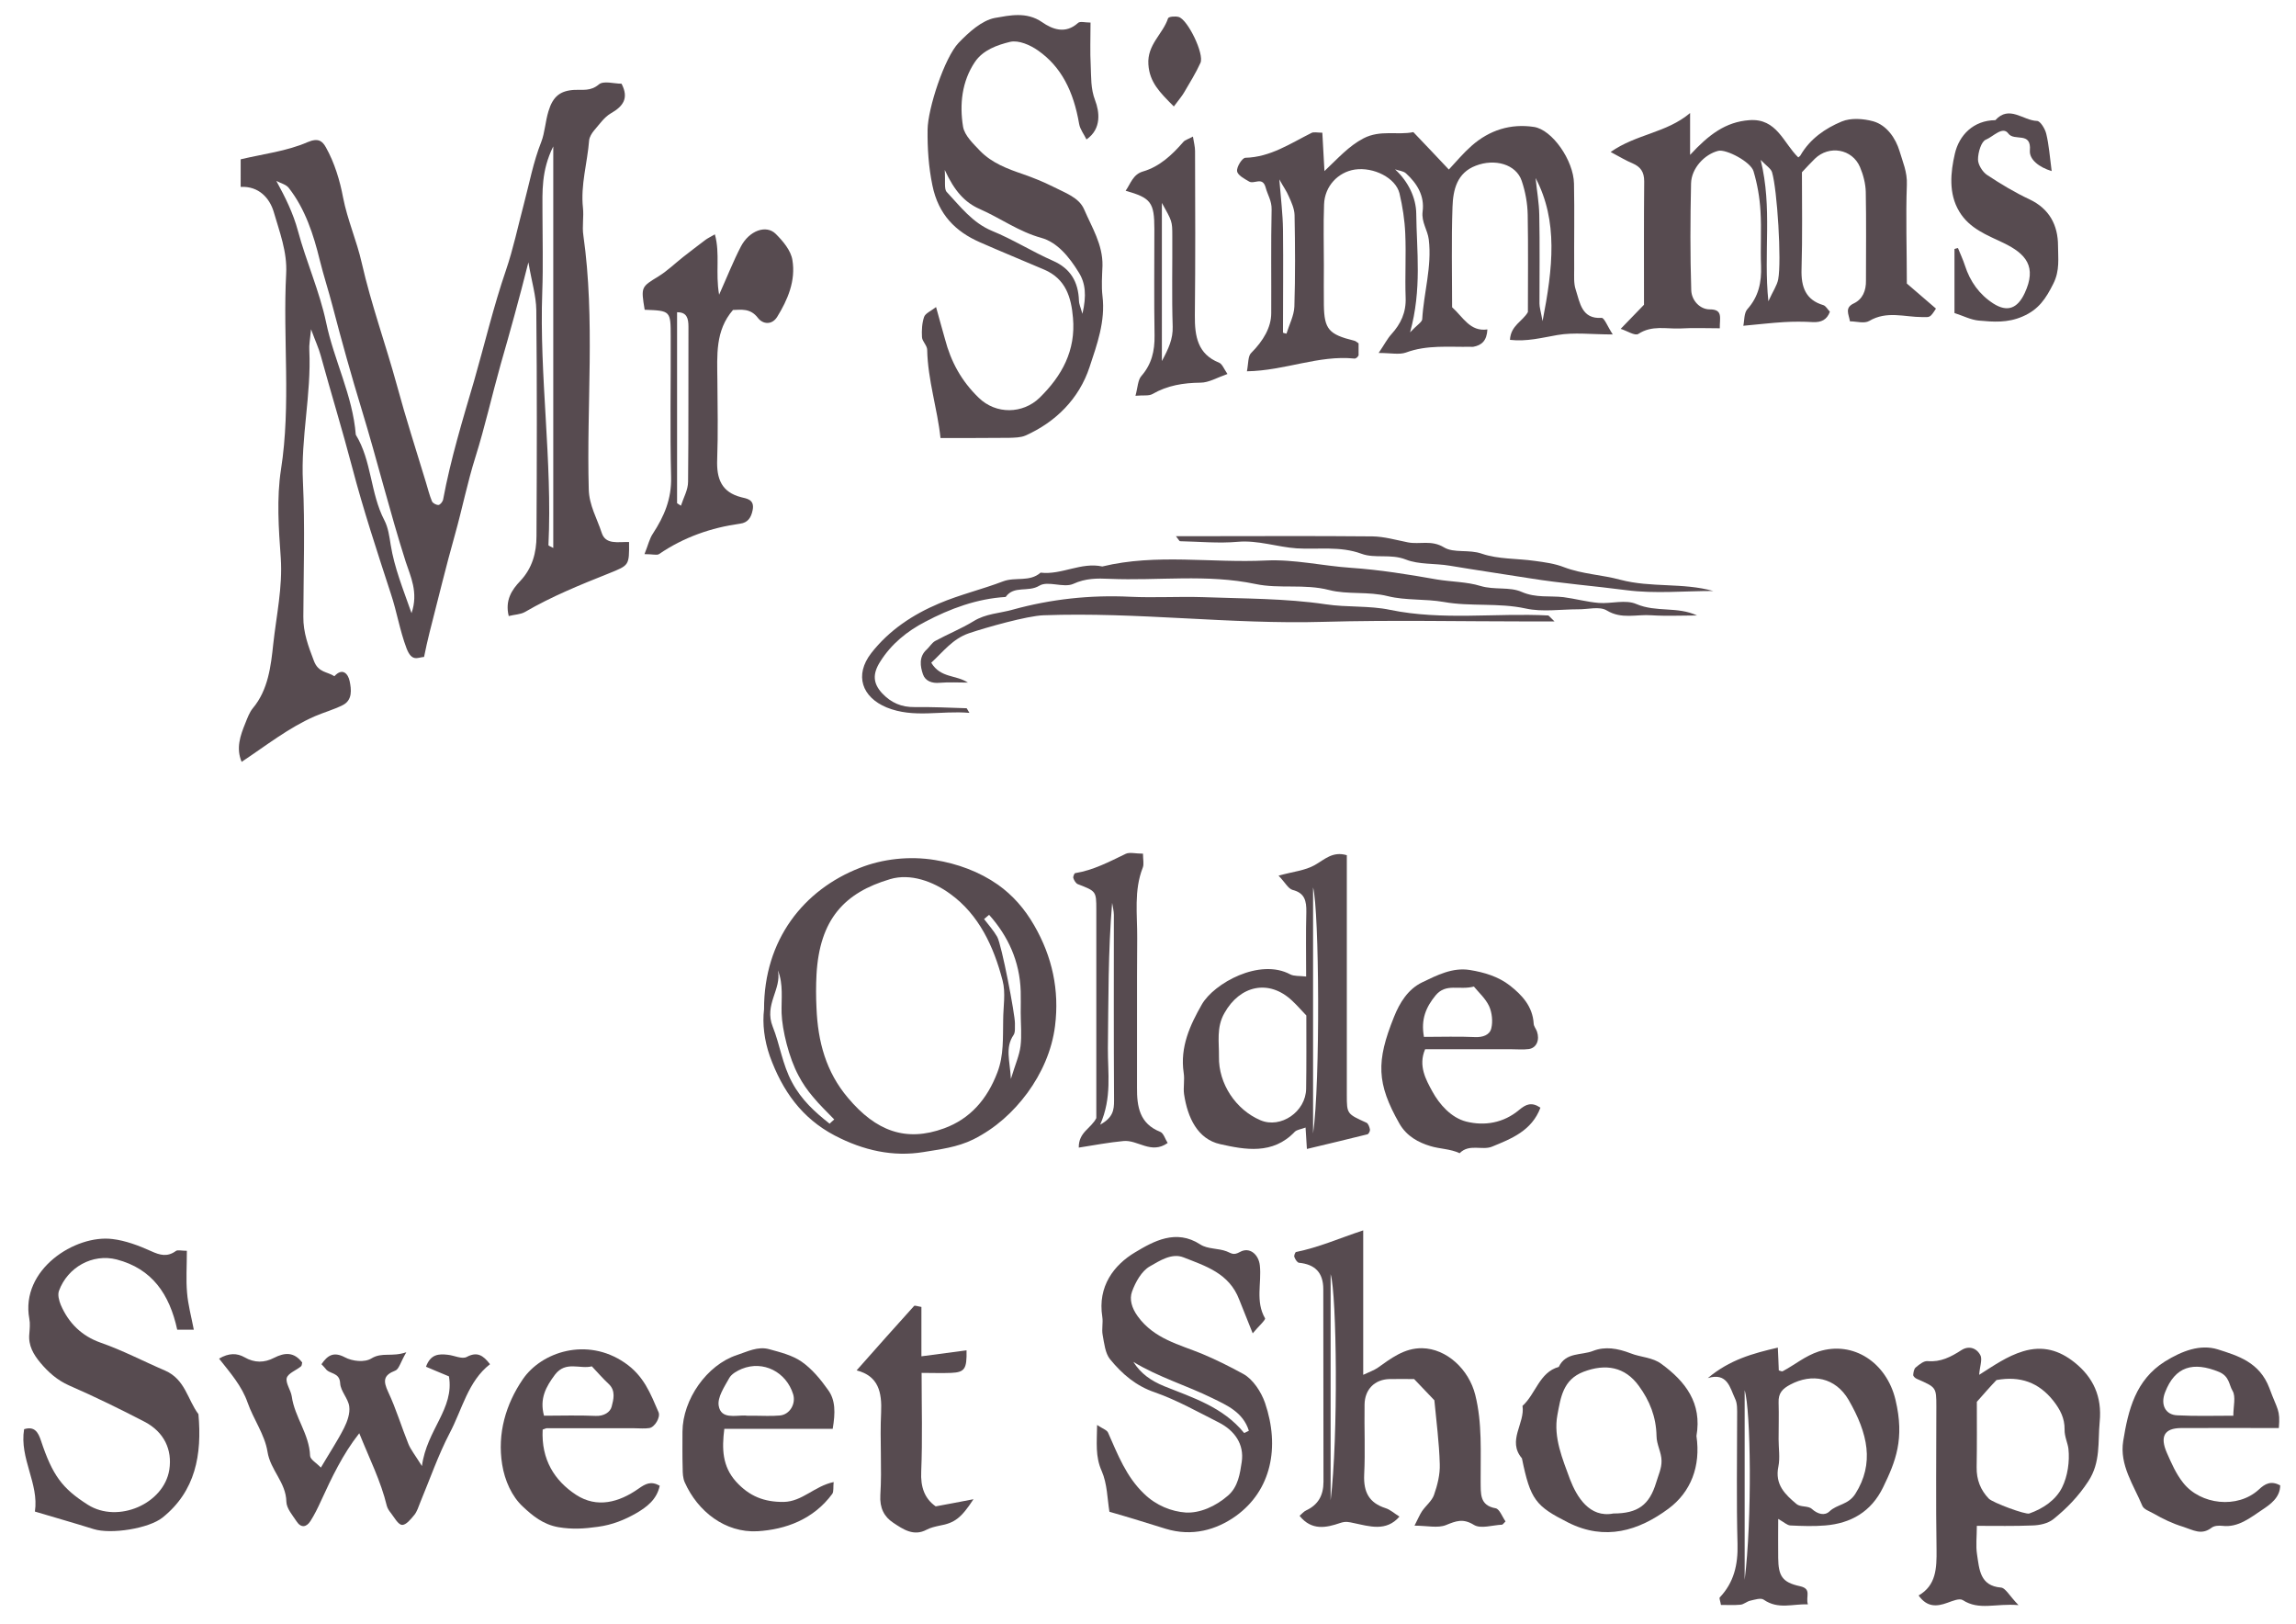 <?xml version="1.0" encoding="utf-8"?>
<!-- Generator: Adobe Illustrator 21.1.0, SVG Export Plug-In . SVG Version: 6.00 Build 0)  -->
<svg version="1.1" id="Layer_1" xmlns="http://www.w3.org/2000/svg" xmlns:xlink="http://www.w3.org/1999/xlink" x="0px" y="0px"
	  viewBox="0 0 1190.6 841.9" style="enable-background:new 0 0 1190.6 841.9;"
	 xml:space="preserve">
<style type="text/css">
	.st0{fill:#574B50;}
</style>
<g>
	<path class="st0" d="M326.2,281c0.1,12.3,0.1,12-10.5,16.3c-14.8,5.9-29.6,11.9-43.5,20c-2.3,1.3-5.3,1.3-8.4,2.1
		c-2-8.2,1.6-13.6,6-18.2c6.2-6.6,8.4-14.6,8.4-23.3c0.2-39.1,0.3-78.1-0.1-117.2c-0.1-7.3-2.4-14.7-4.1-24.7
		c-4.9,19.5-9.6,36.3-14.4,53c-4.5,16-8.1,32.2-13.1,48.1c-4.1,13-6.8,26.6-10.5,39.8c-4.8,17-8.9,34.1-13.3,51.2
		c-1,3.9-1.8,7.7-2.8,12.5c-3.3,0.2-6.3,2.8-9.1-4.5c-3.5-9.3-5-18.9-8.1-28.2c-7.1-21.8-14.3-43.6-20.1-65.7
		c-5.1-19.4-11-38.6-16.3-57.9c-1-3.7-2.7-7.3-5-13.6c-0.5,5.4-1.1,8.2-0.9,10.9c1.1,22.9-4.5,45.4-3.3,68.4
		c1.1,23.2,0.3,46.4,0.2,69.7c-0.1,8.3,2.6,15.4,5.5,23c2.3,6.1,7,5.5,10.6,7.9c4.2-4.6,7.1-1.3,7.9,2.5c0.9,4.3,1.6,9.9-3.6,12.5
		c-4.6,2.3-9.6,3.7-14.3,5.7c-13.6,5.9-25.3,15.2-38.1,23.7c-3-7.1-0.7-13.6,1.9-20c1.1-2.7,2.1-5.6,3.9-7.8c8-9.5,9.4-22,10.6-33.3
		c1.6-14.7,4.9-29.4,3.9-44.6c-1.1-15.2-2.2-30.9,0.1-45.8c5.3-33.9,0.9-67.9,2.7-101.7c0.6-11.3-3.5-21.7-6.5-32.1
		c-2.1-6.9-7.6-13.3-17.1-12.8V82.6c11.8-2.8,23.9-4.2,34.7-8.9c5.6-2.4,7.7-0.5,9.5,2.7c4.5,8,7.3,17.4,8.9,26
		c2.3,11.8,7.1,22.4,9.7,34c4.9,21.5,12.4,42.1,18.2,63.3c4.6,17,10,33.7,15.1,50.5c1,3.3,1.8,6.6,3.1,9.7c0.4,1,2.3,2,3.4,1.9
		c0.9-0.1,2.2-1.7,2.4-2.9c3.9-20.9,10.1-41.2,16-61.3c5.5-19.1,10.1-38.7,16.6-57.6c3.7-10.8,6.2-22.7,9.2-34
		c2.9-10.9,4.9-21.9,9.1-32.5c1.8-4.6,2.1-10.6,3.7-15.8c2.3-7.7,6.1-10.7,13.5-11.1c4.2-0.2,8.4,0.8,12.6-2.8
		c2.5-2.1,7.8-0.4,11.8-0.4c3.9,7.5,0.9,11.7-5.6,15.4c-3.4,2-5.9,5.7-8.6,8.8c-1.2,1.4-2.4,3.4-2.6,5.1
		c-0.9,11.7-4.5,23.2-3.2,35.1c0.5,4.7-0.5,9.6,0.2,14.2c6.2,43.8,1.6,87.8,2.8,131.7c0.2,8.3,4.3,15.1,6.7,22.5
		C314,282.5,320.3,280.9,326.2,281 M213.4,317.9c3.7-10.8-0.6-19.2-3-26.6c-8.3-26-14.8-52.6-22.8-78.8
		c-5.4-17.7-10.4-35.6-15.1-53.6c-2.1-8.1-4.7-16-6.7-24.1c-3.2-13.1-7.5-26.4-16-37.3c-1.4-1.9-4.3-2.5-6.5-3.7
		c4.8,8.8,8.7,16.7,11.2,25.9c4.3,16,11.2,31.3,14.6,47.4c4.1,19.8,13.8,37.9,15.4,58.3c8.3,13.5,7.5,30.3,14.8,44.3
		c2,3.8,2.6,8.4,3.3,12.8C204.5,294.3,208.9,305.1,213.4,317.9 M286.9,75.9c-6.3,12.7-5.6,23.5-5.6,34.2c0,13.7,0.4,27.4-0.1,41.1
		c-1.6,43.9,5.3,87.5,3.2,131.4c0,0.4,1.3,0.8,2.5,1.5V75.9z"/>
	<path class="st0" d="M704.5,178v6.3c-0.3,0.3-0.5,0.8-0.9,1.1c-0.4,0.3-0.9,0.6-1.3,0.5c-18.5-1.9-36.1,6.3-55.7,6.6
		c0.8-4.1,0.5-7.9,2.2-9.5c6.3-6.3,10.4-13.3,10.4-20.6c0.1-17.9-0.2-35.9,0.2-53.8c0.1-4.5-2.1-7.6-3.1-11.4
		c-1.6-5.9-6-1.5-8.6-3.1c-2.4-1.4-6-3.3-6.2-5.4c-0.3-2.2,2.7-6.9,4.3-6.9c12.9-0.3,23.3-7.4,34.3-12.9c1.2-0.6,3-0.1,5.6-0.1
		c0.3,5.9,0.7,11.9,1.1,19.9c7-6.6,12.6-13,20.3-17c8.7-4.5,17.5-1.5,25.8-3.2c6.3,6.6,12.4,13,18.4,19.4c3.9-4.2,7.6-8.6,11.8-12.3
		c9.3-8.2,20.3-11.6,32.3-9.8c9.5,1.4,20.6,17.4,20.8,29.4c0.3,14.8,0,29.6,0.1,44.3c0,3.6-0.3,7.5,0.8,10.7
		c2.2,6.8,3.1,15.3,13.4,14.6c1.4-0.1,3,4.3,5.8,8.6c-11,0-20.1-1.2-28.7,0.3c-8.1,1.4-15.9,3.5-24.6,2.5c0.4-7.5,6.6-9.6,9.3-14.4
		c0-16.6,0.2-33.5-0.1-50.4c-0.1-5.9-1.2-12-3.1-17.6c-2.9-8.7-14-11.7-23.8-7.9c-9.8,3.7-11.8,12.5-12.1,21.4
		c-0.6,17.3-0.2,34.8-0.2,52c5.7,5.1,9.3,12.8,18.3,11.5c-0.3,5.9-3,8.2-7.3,9c-0.5,0.1-1,0-1.5,0c-11.2,0.2-22.5-1.1-33.5,3
		c-3.5,1.2-7.8,0.2-14.1,0.2c3-4.4,4.5-7.4,6.6-9.7c4.9-5.4,7.7-11.3,7.4-19c-0.4-11.1,0.3-22.2-0.2-33.3c-0.3-7-1.4-14-3-20.8
		c-2-8-13.4-13.7-23.1-12.3c-8.7,1.3-15.7,8.6-16,18.1c-0.4,10.5-0.1,21.1-0.1,31.6c0,6.9-0.1,13.7,0,20.6
		c0.2,12.5,2.6,15.2,15.6,18.4C702.9,176.7,703.7,177.5,704.5,178 M665.3,172.5c0.6,0.2,1.2,0.4,1.8,0.5c1.4-4.6,3.9-9.3,4.1-14
		c0.5-15.8,0.4-31.7,0.1-47.5c-0.1-3.3-1.6-6.6-3-9.7c-1.1-2.7-2.9-5.1-4.9-8.8c0.8,10.1,1.8,18,1.9,25.9
		C665.5,136.8,665.3,154.6,665.3,172.5 M731.2,172.3c3.6-3.8,6.2-5.3,6.3-6.8c0.8-13.8,5.1-27.3,3.4-41.3c-0.6-5-3.9-9-3.2-14.5
		c1.1-8.2-2.9-14.6-8.6-19.8c-1.4-1.3-3.8-1.4-5.7-2.1c7,6.4,10.9,14.9,11,22.9C734.6,130.1,737.4,149.9,731.2,172.3 M796.3,92.3
		c0.6,6.4,1.8,12.8,1.9,19.2c0.3,15.3,0.1,30.6,0.1,45.9c0,2,0.7,4,1.6,9.1C805.3,138.8,808,114.6,796.3,92.3"/>
	<path class="st0" d="M988.8,147c4.8,4.1,10,8.6,15.1,13c-3.2,5-3.2,4.4-7.1,4.4c-9.2,0-18.4-3.4-27.5,2c-2.6,1.5-6.6,0.2-10,0.2
		c-0.6-3.7-2.9-7,2-9.3c4.6-2.2,6.4-6.6,6.3-11.9c0-15.3,0.2-30.6-0.1-45.9c-0.1-4.3-1.3-8.9-3-12.9c-4-9.4-16-11.5-23.4-4.3
		c-2.2,2.2-4.3,4.4-6.7,7c0,16.5,0.3,33.4-0.2,50.2c-0.3,9.4,2.2,16,11.3,18.7c1.3,0.4,2.2,2.2,3.4,3.4c-1.5,4.2-4.5,5.6-8.8,5.4
		c-5-0.3-10.1-0.3-15.1,0c-6.6,0.4-13.2,1.2-21,1.9c0.6-2.6,0.3-6.6,2.1-8.6c5.8-6.5,7.4-13.8,7.1-22.4c-0.4-9.5,0.3-19-0.3-28.5
		c-0.4-6.9-1.6-13.9-3.6-20.6c-1.4-4.9-14.2-11.6-18.3-10.6c-7.1,1.8-13.9,9-14.1,16.9c-0.4,18.4-0.5,36.9,0.1,55.4
		c0.2,5.3,4.5,9.9,9.6,9.9c7,0,5.1,4.4,5.2,9.8c-6.8,0-13.7-0.3-20.6,0.1c-7.2,0.3-14.5-1.8-21.6,2.8c-1.8,1.2-5.9-1.6-9.2-2.6
		c4.6-4.8,8.4-8.7,12.1-12.5c0-22.1-0.1-43.1,0.1-64c0-4.9-1.9-7.5-6-9.3c-3.4-1.4-6.5-3.3-11.4-5.9c13.4-9.4,28.9-9.8,41.2-20.2
		v21.7c9.7-10.5,18.4-17.1,30.7-18c14.3-1.1,17.7,11.9,25.4,19.3c0.4-0.4,0.9-0.6,1.1-1c5-8.7,13-14.1,21.4-17.6
		c4.8-2,11.3-1.5,16.4-0.1c7,2,11.6,8.8,13.6,15.4c1.6,5.5,4.1,10.9,3.8,17.5C988.2,112.5,988.8,129.4,988.8,147 M917,156.2
		c2.4-5.3,4.5-8.2,5.1-11.4c1.8-9.5-0.5-46.5-3.2-55.5c-0.6-1.9-2.8-3.2-5.9-6.4C919.2,108,914.4,130.9,917,156.2"/>
	<path class="st0" d="M565.5,11.7c0,7.9-0.3,15.1,0.1,22.4c0.3,6-0.1,11.7,2.3,18c2.1,5.5,3.6,14.6-4.5,20.2c-1.3-2.7-3.3-5.2-3.8-8
		c-2.9-17-9.3-29.7-21.3-38.1c-4.1-2.9-10.1-5.5-14.5-4.5c-6.6,1.6-14.1,4.2-18.3,10.5c-6.7,10-8,21.9-6.1,33.5
		c0.8,4.6,5.3,8.8,8.8,12.5c6.2,6.4,14.4,9.4,22.3,12.1c5.4,1.9,10.4,3.9,15.6,6.5c6.2,3.2,13.4,5.5,16.1,11.8
		c4,9.3,9.7,18.2,9.5,29.1c-0.2,5.3-0.6,10.6,0,15.8c1.6,13.1-2.9,25.3-6.7,36.8c-5.4,16.4-17.5,28.5-33.2,35.5
		c-2.5,1.1-5.7,1.1-8.5,1.2c-11.6,0.1-23.2,0.1-35.6,0.1c-1.6-15.2-6.6-30.1-6.9-45.7c0-2.3-2.6-4.4-2.7-6.6
		c-0.2-3.5,0-7.3,1.1-10.5c0.7-1.9,3.5-3,6.2-5.1c1.7,6.3,3.2,11.4,4.6,16.5c3.1,11.9,8.6,21.9,17.5,30.5c9,8.8,22.9,8.4,31.5,0.1
		c11.7-11.4,18.9-24.6,17.4-41.5c-0.9-10.6-3.7-20.2-14.9-25c-11.2-4.8-22.5-9.4-33.6-14.3c-12.2-5.4-21.3-14.1-24.4-29.4
		c-2-9.7-2.6-19.2-2.5-28.8c0.1-11,8.8-37.5,16.1-45.1c5.3-5.5,12-11.6,18.8-12.9c7.6-1.3,16.4-3.4,24.5,2.2
		c5.3,3.7,12.1,6.3,18.6,0.4C560,10.9,562.7,11.7,565.5,11.7 M489.9,88.1c0.4,5.9-0.4,9.9,1,11.4c7.1,7.6,13.4,16,23.5,20.2
		c10.8,4.4,20.9,10.8,31.6,15.5c9.1,4,13.2,10.9,13.5,20.8c0,1.4,0.7,2.9,1.8,6.7c2.2-9.5,1.6-16-2-21.6c-4.8-7.8-11-15.5-19.4-17.8
		c-11.6-3.2-21.1-10.2-31.8-14.9C500.3,105,494.9,99,489.9,88.1"/>
	<path class="st0" d="M396.2,523.3c-0.1-36.1,20.6-62,49.6-73.3c11.8-4.7,25.8-6.3,39.1-4.1c11.6,1.9,22.9,6,32.6,12.8
		c7.6,5.4,13.8,12.4,18.8,21.1c9.4,16.3,13.1,33.6,10.8,52.1c-1.6,12.8-7,24.7-14.3,34.7c-7.4,10-16.5,18.3-28,24.1
		c-8.5,4.2-17.5,5.2-25.9,6.6c-15.8,2.6-31.2-0.8-46.1-8.6c-17.1-9-27.1-23.2-33.6-41.1C396.3,539.3,395.3,530.8,396.2,523.3
		 M520.2,528.9c0-6.8,1.4-14.1-0.3-20.5c-4.6-17.7-12.3-34.2-27.1-44.9c-9-6.6-20.8-10.8-31.2-7.7c-23.7,7-36.6,20.8-38.2,49.5
		c-0.3,5.8-0.3,11.6,0,17.4c0.7,17.3,4.9,33.1,16.4,46.6c14.4,17.1,29.9,23,49.8,15.7c13.4-4.9,22.3-15,27.6-29
		C520.6,547.1,520,538,520.2,528.9 M512.9,474.3c-0.8,0.7-1.7,1.4-2.6,2.2c2.3,3,4.9,5.9,6.8,9.2c2.3,4,9.3,40.5,9.2,44.9
		c-0.1,2,0.3,4.5-0.7,6c-4.5,6.6-1.9,13.2-1.4,22.8c2.3-7.6,4.4-12.2,5-17c0.7-5.7,0.1-11.5,0.1-17.3c0-3.7,0.1-7.4,0-11.1
		C528.8,498.4,522.8,485.4,512.9,474.3 M430.2,582.6c0.8-0.7,1.5-1.5,2.4-2.2c-3.7-3.9-7.7-7.6-11.1-11.8c-2.8-3.3-5.4-7-7.4-10.9
		c-5-9.2-8.5-23.7-8.8-32.4c-0.2-7.4,1-14.9-1.9-22.2c2,9.9-7.3,17.7-2.7,29.2c3.7,9.2,5,19.6,10,28.8
		C415.6,570.3,422.6,576.6,430.2,582.6"/>
	<path class="st0" d="M743.8,726c-3.4-3.6-6.7-7-10.5-11c-3.9,0-8.3-0.1-12.8,0c-7.7,0.2-12.8,5.4-12.9,13.2
		c-0.2,12.1,0.4,24.3-0.2,36.4c-0.4,9.2,2.7,14.6,11,17.3c2.6,0.8,4.8,2.9,7.3,4.4c-6.9,8-15.7,5-23.5,3.4c-2.9-0.6-4.3-1.1-7.5,0
		c-6.8,2.3-14.5,4.1-20.8-3.8c1.1-0.9,2.1-2.2,3.4-2.8c6.2-2.9,9-7.7,9-14.9c-0.1-33.3,0-66.5-0.1-99.8c0-8.8-4.5-12.9-12.6-13.7
		c-0.9-0.1-2-1.8-2.4-3c-0.3-0.6,0.4-2.5,0.9-2.6c11.6-2.3,22.4-7.1,34.8-11.2v74.9c3.5-1.6,5.6-2.4,7.3-3.5
		c7.1-5,13.9-10.4,23.2-10.3c12.8,0.2,24.3,11,27.6,24.2c3.7,14.8,2.7,29.8,2.8,44.7c0.1,6.4-0.7,12.6,7.8,14.1
		c2,0.4,3.4,4.4,5.1,6.8c-1,1-1.4,1.6-1.8,1.7c-5,0.2-11,2.3-14.6,0.1c-5.7-3.5-9.3-2-14.5,0.1c-4.3,1.7-9.7,0.3-16.3,0.3
		c1.8-3.5,2.7-5.7,3.9-7.5c2-2.9,5.1-5.3,6.2-8.4c1.8-5.1,3.2-10.7,3-16C746.3,747.9,744.8,736.8,743.8,726 M690,777.9
		c4-32.4,3.2-107,0-117.3V777.9z"/>
	<path class="st0" d="M96.9,648.5c0,8.1-0.5,14.9,0.1,21.7c0.5,6.3,2.2,12.4,3.5,19.2h-8.6c-4-18.4-13-31.6-31.4-36.4
		c-12.5-3.2-25.4,4-29.9,16.2c-0.8,2.1,0,5.1,0.9,7.3c4.1,9.6,11,16.2,20.6,19.6c11.5,4,22.3,9.7,33.5,14.5
		c10.5,4.6,11.6,15,17.3,22.6c1.9,21-1.5,39.9-18.6,53.6c-7.1,5.7-26.7,8.8-35.7,6c-9.9-3.1-19.8-5.9-30.5-9.1
		c2.2-14.6-8.1-27.5-5.6-42.7c5.4-1.7,7.3,1.6,8.7,5.8c6,18.1,11,24.9,24.4,33.4C61.2,790,85,779.7,87.8,762
		c1.6-10.4-2.7-19.5-12.7-24.8c-12.9-6.7-26-13.1-39.3-18.9c-6.1-2.7-10.8-6.9-14.9-11.8c-3.5-4.2-6.3-8.9-5.7-14.9
		c0.2-2.6,0.5-5.4,0-7.9C10.5,658.2,39,640,58.3,642.4c6.8,0.8,13.7,3.4,20.1,6.3c4.6,2.1,8.4,3.1,12.8-0.1
		C92.1,647.9,94,648.5,96.9,648.5"/>
	<path class="st0" d="M1026.3,712.8c7.6-4.8,14.5-9.7,22.8-12.2c10.3-3.1,18.8-0.5,26.7,5.8c9.6,7.7,14.3,17.6,13,30.8
		c-1,10.5,0.6,20.9-5.9,30.8c-5.1,7.8-11.2,14.1-18.2,19.7c-2.8,2.2-7,3.1-10.7,3.2c-9.4,0.4-18.9,0.2-28.9,0.2
		c0,5.5-0.6,10.3,0.1,14.8c1.2,7.8,1.5,16.3,12.4,17.2c2.4,0.2,4.4,4.3,9.1,9.1c-11.9-1-20.4,2.9-28.9-2.6c-1.8-1.1-5.4,0.5-8,1.4
		c-5.5,2-10.5,2.4-14.9-3.8c9.1-5.2,9.4-14.1,9.3-23.7c-0.4-24.8-0.1-49.5-0.1-74.3c0-10-0.1-9.9-10.1-14.3c-0.8-0.3-1.9-1.3-1.9-2
		c0.1-1.4,0.4-3.3,1.4-4c1.8-1.5,4.1-3.4,6.1-3.2c6.7,0.6,12.1-2.2,17.5-5.7c3.9-2.5,8.1-1.1,10,3
		C1027.9,705.3,1026.6,708.7,1026.3,712.8 M1025.1,726.8c0,10.8,0.1,22.3-0.1,33.9c-0.1,6.5,2,11.8,6.3,16.3c2.1,2.1,19,8.4,21,7.7
		c7.1-2.5,13.7-6.9,17-13.5c2.9-5.8,4-13.5,3.3-20c-0.3-2.8-2.1-6.5-2-10c0.1-5.9-2.3-10.4-5.8-14.9c-7.6-9.6-17.2-13-29.5-10.8
		C1032.3,718.6,1028.9,722.5,1025.1,726.8"/>
	<path class="st0" d="M649.6,691.3c-2.7-6.9-4.9-12.1-7-17.5c-5.2-13.7-17.5-17.4-28.9-21.9c-6.1-2.4-12.4,1.8-17.5,4.7
		c-4.2,2.4-7.4,8.1-9.2,13.1c-1.4,3.9-0.2,8.4,3,12.8c8.5,11.7,21.6,14.6,33.3,19.4c7.4,3.1,14.6,6.7,21.5,10.5
		c4.9,2.7,9.2,9.2,11.2,15c7.8,22.9,3.2,45.3-15,58.5c-10.3,7.4-22.9,10.9-36.6,6.7c-9.4-2.9-18.9-5.9-29.1-8.8
		c-1.1-6.6-1.1-14.5-4-21.1c-3.4-7.6-2.5-14.6-2.4-23.9c3,2,5.1,2.6,5.7,4c5,11.3,9.4,22.8,18.6,31.6c6.3,6.2,14.4,9.3,21.7,9.8
		c7.3,0.4,15.5-3.2,21.9-8.8c5.3-4.6,6.2-11.5,7.1-17.4c1.4-9.3-3.8-16.4-11.9-20.5c-10.9-5.5-21.7-11.6-33.1-15.6
		c-9.8-3.3-17-9.5-23.3-17.2c-2.5-3.1-3-8.2-3.8-12.5c-0.6-3.1,0.3-6.4-0.2-9.5c-2.5-15.8,6.1-26.9,17-33.4
		c9.5-5.7,21.2-12.3,33.8-4.1c3.8,2.5,9.3,1.9,13.7,3.6c2.5,1,3.5,2.2,6.9,0.3c5-2.8,9.7,1.3,10.3,7c1,9.1-2.4,18.6,2.7,27.4
		C656.4,684.3,652.2,688.1,649.6,691.3 M587.7,706.1c3.9,6.1,9,9.7,16,12.6c14.7,5.9,30.5,10.8,41.4,24.2c0.2,0.2,1.3-0.6,2.5-1.1
		c-3-9.7-11.6-13.3-18.9-16.9C615.3,718.3,600.9,714.1,587.7,706.1"/>
	<path class="st0" d="M677.7,595.7c-0.3-4.9-0.5-7.4-0.7-11.1c-2.4,0.9-4.5,1.1-5.6,2.2c-11.4,12-25.8,9.3-38.7,6.4
		c-11.7-2.6-16.9-13.8-18.7-25.9c-0.5-3.6,0.4-7.4-0.2-11.1c-2-13.4,3.4-24.9,9.4-35.4c6.3-11,30-24.2,45.9-15.6
		c2,1,4.6,0.7,8.2,1.1c0-11.6-0.2-22.5,0.1-33.4c0.1-5.8-0.8-9.9-7.1-11.5c-2.3-0.6-3.9-3.9-7.3-7.4c7.5-2.1,13.7-2.6,18.8-5.5
		c5-2.8,9.2-7.3,16.6-5.1v10.4c0,38,0,76,0,113.9c0,9.9,0.1,9.8,10.2,14.4c0.9,0.4,1.6,2.3,1.8,3.6c0.1,0.7-0.7,2.3-1.3,2.4
		C699.1,590.6,689,593,677.7,595.7 M677.4,526.5c-2.5-2.6-4.8-5.3-7.5-7.8c-11.9-11.1-26.9-7.9-35,6.6c-4.2,7.4-2.7,15-2.8,22.5
		c-0.3,14.1,8.8,27.6,21.5,33c10.5,4.5,23.6-4.4,23.7-16.4C677.5,551.8,677.4,539.2,677.4,526.5 M680.9,587.7
		c3.8-26.4,3.2-115.7,0-127.6V587.7z"/>
	<path class="st0" d="M885.6,714.5c11.3-9.5,23.3-12.8,36.3-15.8c0.2,4.7,0.4,8.3,0.5,11.8c0.7,0.2,1.6,0.7,2.1,0.4
		c6.2-3.3,11.6-7.9,18.6-10.2c18-5.7,35.2,5.8,39.8,25c4.9,20.4,0,32.2-6.4,45.4c-6.2,12.8-16.8,18.7-30,19.8c-6,0.5-12,0.3-18.1,0
		c-1.7-0.1-3.3-1.7-6.3-3.4c0,6.9-0.1,13.6,0,20.3c0.1,9.2,2,12.6,11.3,14.6c6.3,1.4,2.8,5.4,4.1,9.4c-7.9-0.3-15.4,2.8-22.9-2.4
		c-1.5-1.1-4.7,0-7,0.5c-1.8,0.4-3.4,2-5.2,2.1c-3.3,0.3-6.7,0.1-10,0.1c-0.3-2-1-3.5-0.6-3.9c7.3-7.7,9.5-16.9,9.2-27.7
		c-0.6-22.1-0.2-44.3-0.2-66.4c0-3,0.2-6.5-1.1-9C897.1,719.6,895.8,711.4,885.6,714.5 M922.3,746.2c0,4.7,0.8,9.6-0.1,14.1
		c-2,9.5,3.6,14.6,9.4,19.5c2,1.7,6,0.8,7.9,2.5c3.1,2.8,6.7,3.7,9.2,1.3c4-3.8,9.7-3.3,13.4-9.1c9.9-15.7,6.6-31.2-3.5-48.7
		c-6.8-11.6-18.9-14-30.3-7.9c-3.9,2.1-6.2,4.3-6,9.3C922.5,733.6,922.3,739.9,922.3,746.2 M904.7,819.1c3.9-31.1,3.2-88.1,0-98.3
		V819.1z"/>
	<path class="st0" d="M334.2,287.3c1.9-4.7,2.6-8.1,4.4-10.7c5.8-8.9,9.7-17.9,9.4-29.3c-0.6-24.2-0.1-48.5-0.2-72.8
		c0-13.4-0.1-13.4-13.5-13.9c-2-12-1.8-11.8,7.3-17.4c4.5-2.8,8.4-6.6,12.7-10c3.9-3,7.7-6,11.6-8.9c1.1-0.8,2.4-1.4,4.8-2.8
		c2.8,10,0.2,19.9,2.2,31.3c4.3-9.6,7.4-17.5,11.3-25c4.3-8.2,13.1-11.5,18.1-6.5c3.7,3.7,7.8,8.5,8.6,13.5
		c1.8,10.7-2.4,20.6-7.9,29.5c-2.7,4.3-7.4,3.9-10,0.5c-3.9-5.1-8.6-4.2-12.9-4.1c-9.3,10.7-8.2,23.6-8.1,36.3
		c0.1,13.7,0.4,27.5-0.1,41.2c-0.4,10.1,2.3,17,12.5,19.6c2.6,0.7,7,1,5.9,6.6c-0.8,4.1-2.6,6.6-6.5,7.1c-15.1,2.1-29.2,7-42.1,15.8
		C340.6,288,338.7,287.3,334.2,287.3 M351.1,260.9c0.6,0.4,1.3,0.9,2,1.3c1.3-4.1,3.7-8.2,3.7-12.4c0.3-26.8,0.1-53.6,0.2-80.4
		c0-4.3-0.8-7.6-5.9-7.5V260.9z"/>
	<path class="st0" d="M232.8,713.6c-5-2.1-8.5-3.5-11.9-5c2.4-6.6,6.7-6.7,11.2-6.2c3.4,0.3,7.5,2.5,10,1.1c5.3-2.8,8.4-0.9,12,3.8
		c-11.4,8.8-14.4,23.4-20.9,35.7c-6,11.5-10.3,24-15.3,36c-0.9,2.2-1.6,4.7-3.1,6.5c-1.8,2.2-4.3,5.3-6.4,5.1c-2-0.2-3.9-3.8-5.6-6
		c-0.9-1.1-1.8-2.4-2.2-3.8c-3.1-12.9-9-24.5-14.3-37.7c-8.6,10.9-14.3,23-19.9,35.2c-1.6,3.5-3.3,7-5.4,10.3
		c-2.1,3.3-4.9,3.7-7.2,0.2c-2.1-3.2-5.2-6.7-5.3-10.2c-0.2-10.1-8.3-16.3-9.8-26c-1.4-8.8-7.3-16.8-10.3-25.4
		c-3-8.6-8.8-15.2-14.8-22.8c5.1-3,9.3-2.9,13.2-0.7c5.2,3,10.3,2.9,15.3,0.3c5.5-2.8,10.3-3.2,14.6,2.4c-0.2,0.6-0.1,1.6-0.6,2
		c-2.5,2.1-6.6,3.5-7.4,6c-0.7,2.7,2.1,6.3,2.6,9.6c1.5,10.8,9.1,19.5,9.5,30.8c0.1,1.9,3.2,3.6,5.6,6.1c4.4-7.5,8.6-13.8,12-20.5
		c1.7-3.4,3.2-7.6,2.7-11.2c-0.5-4.1-4.5-7.9-4.7-12c-0.3-5.9-5.6-4.6-7.6-7.6c-0.6-0.8-1.4-1.5-2.1-2.3c3.1-4.5,6.2-6.7,12.1-3.6
		c3.9,2.1,10.3,2.8,13.8,0.6c5.6-3.4,10.4-0.6,18.1-3.2c-3,5.1-3.8,8.8-5.7,9.5c-6.2,2.4-6.4,5.3-3.7,11.1c4.1,8.7,6.9,18.1,10.5,27
		c1.2,2.9,3.3,5.5,7,11.4C221.3,741.2,235.7,730.4,232.8,713.6"/>
	<path class="st0" d="M879.7,744.5c2.3,15.7-2.9,29.1-14.5,37.7c-15.5,11.5-32.9,16.8-52,7.2c-16.8-8.5-19.6-11.7-24-33.3
		c-7.8-9.2,1.7-18.1,0.3-27.2c6.9-6.2,8.7-17.4,18.8-20.2c3.7-7.8,11.8-5.9,17.8-8.3c6.2-2.4,12.6-1.4,19.6,1.3c5,2,11.3,2,15.9,5.5
		C873.9,716.2,882.7,727.4,879.7,744.5 M836.6,784.7c12.8,0,18.7-4.5,22.2-16c1.1-3.7,2.9-7.5,2.8-11.3c0-4.3-2.6-8.5-2.6-12.9
		c-0.2-9.9-3.5-18.2-9.2-26c-7.2-9.9-17.2-11.6-28.6-7.3c-10.8,4.1-11.9,13.5-13.6,22.4c-2.2,11.7,2.8,23.1,6.5,33.3
		C817.6,776,824.2,787.1,836.6,784.7"/>
	<path class="st0" d="M502.7,369.6c-14.9-1.3-28.8,2.9-42.9-2.8c-12.8-5.3-16.9-16.7-8-28.2c9.3-11.9,21.6-20,35.1-25.7
		c10.8-4.6,22.3-7.3,33.3-11.5c6.4-2.4,13.7,0.5,19.4-4.5c10.9,1.3,21-5.6,32-3.2c28.1-6.8,56.6-1.7,84.9-3.1
		c14.7-0.7,29.3,2.8,44.1,3.8c14.7,1,29.7,3.4,44.3,6c7.7,1.3,15.7,1.2,22.8,3.4c7.4,2.2,15.1,0.3,21.4,3.1
		c7.4,3.2,14.4,1.9,21.6,2.7c6.2,0.8,12.2,2.5,18.4,3c6.5,0.5,13.8-1.9,19.5,0.6c10.4,4.4,21.2,1.1,31.4,5.9
		c-7.9,0-15.8,0.4-23.6-0.1c-7.7-0.6-15.5,2.2-23.2-2.5c-3.8-2.3-9.8-0.5-14.9-0.6c-9.1,0-18.4,1.5-27.1-0.4
		c-14.2-3.1-28.7-0.9-42.5-3.4c-9.8-1.7-19.7-0.7-29-3c-10.3-2.6-20.8-0.7-30.5-3.2c-12.8-3.3-25.8-0.5-38.1-3.1
		c-25.3-5.3-50.6-1.6-75.9-2.7c-6.2-0.3-12.3-0.3-18.6,2.6c-5.1,2.3-13.2-1.8-17.7,1c-5.8,3.5-13.1-0.3-17.4,5.8
		c-14.9,0.9-28.7,6-41.8,12.9c-9.2,4.8-17.5,11.4-23.3,20.7c-4,6.3-3.7,11.2,1,16.3c4.7,5,10.1,7.3,16.9,7.2
		c9-0.1,17.9,0.3,26.9,0.6C501.4,367.2,501.6,367.9,502.7,369.6"/>
	<path class="st0" d="M281.4,741.2c-0.8,15.6,6.2,26.5,17.3,33.8c10.9,7.1,22.3,3.9,32.3-3.1c3.7-2.6,6.5-4.2,11.1-1.6
		c-1.5,7.2-6.8,11.1-12.1,14.2c-6.1,3.5-12.5,6.1-20,7.1c-7.1,1-13.1,1.4-20.4,0.2c-8-1.4-13.5-6-18.4-10.6
		c-5.8-5.3-9.5-13.7-10.8-21.9c-2.6-16.1,1.9-31.3,10.7-44.2c9.7-14.2,33.2-22,52.8-8.6c10,6.8,13.4,16,17.6,25.7
		c1.1,2.6-2,7.8-4.8,8.2c-2.5,0.4-5,0.1-7.6,0.1c-15.1,0-30.2,0-45.3,0C283.3,740.4,282.8,740.7,281.4,741.2 M282.1,734
		c9,0,17.8-0.3,26.8,0.1c4.2,0.2,7.6-1.9,8.3-4.9c0.9-3.5,2.2-8.1-1.5-11.6c-3-2.8-5.7-5.9-8.8-9.2c-6.1,1.6-13.5-3-19.1,4.3
		C283.1,719,279.7,725.1,282.1,734"/>
	<path class="st0" d="M739,544c-3.7,8.6,0.5,15.9,3.7,21.8c3.7,6.8,9.8,13.7,17.6,15.7c9.6,2.4,19.4,0.7,27.4-6
		c3.6-3,6.5-4.3,11.1-1.2c-4.5,12-15.1,16.1-25.1,20.2c-5.1,2.1-11.8-1.7-16.8,3.4c-4.9-2.3-10.4-2.2-15.2-3.7
		c-6-1.8-12.2-5-16-11.6c-11.9-20.9-12.1-32.3-2.9-55.2c3-7.6,7.4-14.6,14.7-18.1c7.7-3.7,15.7-7.8,24.6-6.4
		c7.5,1.2,14.9,3.4,20.9,8.1c6.1,4.8,11.8,10.7,12.3,19.8c0.1,1.4,1.2,2.6,1.7,4c1.5,4.4-0.2,8.5-4.2,9.1c-3,0.4-6,0.1-9.1,0.1H739z
		 M738.4,537.6c9.4,0,17.9-0.3,26.4,0.1c4.1,0.2,7.7-1.1,8.5-4.5c0.9-3.5,0.4-8.2-1.1-11.5c-1.9-4.1-5.5-7.2-7.9-10.2
		c-7.7,2-14.4-1.9-19.8,4.5C739.5,522.1,736.7,528.4,738.4,537.6"/>
	<path class="st0" d="M1181.7,740.4c-17.6,0-34.2-0.1-50.8,0c-8.6,0.1-11,4.4-7.2,13c2.4,5.4,4.6,10.6,8.4,15.4
		c9,11.4,28.2,13.6,39.2,3.5c3.3-3.1,6.3-4.7,11.1-2.2c0,6.4-5.3,10-9.2,12.6c-6.2,4.1-12.5,9.4-20.8,8.4c-1.8-0.2-4.2-0.1-5.6,1
		c-5.3,4-9.4,1.2-14.7-0.5c-5.6-1.7-10.5-4.1-15.4-6.9c-2.1-1.2-5-2.1-5.8-4c-4.5-10.8-11.9-21.1-9.9-33.6
		c2.6-16.1,6.4-31.6,21.6-41.2c8.9-5.5,18.3-9.1,27.4-6.3c10.4,3.3,21.7,6.6,26.8,20.1C1181,731.2,1182.5,730.7,1181.7,740.4
		 M1158.1,734c0-4.9,1.4-9.9-0.4-12.9c-1.9-3.2-1.6-7.5-7-9.8c-13.4-5.5-22.8-2.9-28,10.6c-2.5,6.4,0.2,11.7,6.4,11.9
		C1138.6,734.3,1148,734,1158.1,734"/>
	<path class="st0" d="M431.8,740.8h-56.2c-1.3,10.3-1.1,19.4,6.1,27.4c6.9,7.6,14.6,10.6,24.7,10.5c9.7-0.2,15.9-8.2,25.9-10.3
		c-0.3,2.6,0.1,4.9-0.7,6.1c-9.8,13.3-24.2,18.5-38.8,19.4c-16.8,0.9-31-10.3-37.7-25.3c-1-2.2-1.1-4.9-1.1-7.3
		c-0.2-6.3-0.1-12.7-0.1-19c0.1-16.8,12.7-34.6,28.1-39.7c5.5-1.8,10.9-4.7,16.8-3.1c5.8,1.6,12,3.1,16.9,6.5
		c5.3,3.7,9.8,9.1,13.6,14.5C433.3,725.8,433.2,732.5,431.8,740.8 M390.8,734c4.5,0,9,0.3,13.5-0.1c5.2-0.4,8.5-6,7-11
		c-3.6-11.6-15.5-17.7-26.6-13.2c-2.4,1-5.3,2.6-6.5,4.7c-2.5,4.5-6.3,10.1-5.5,14.5c1.2,7,8.5,4.9,13.6,5
		C387.8,734.1,389.4,734,390.8,734"/>
	<path class="st0" d="M592.7,442.6c0,3.1,0.6,5.4-0.1,7.2c-4.7,11.9-2.8,24.4-2.9,36.6c-0.2,25.7,0,51.5-0.1,77.3
		c-0.1,10.2,1.4,18.9,12,23.1c1.8,0.7,2.6,3.8,3.9,5.8c-8.6,6.1-15.5-1.8-23-1c-7.4,0.7-14.9,2.1-23.1,3.4
		c-0.1-8.1,6.4-9.9,9.1-15.3c0-35.4,0-71.7,0-108c0-9.7-0.1-9.6-9.6-13.3c-1-0.4-1.9-1.9-2.3-3.1c-0.3-0.7,0.5-2.5,0.9-2.6
		c9.4-1.5,17.7-5.9,26.2-10C585.8,441.7,588.7,442.6,592.7,442.6 M570.5,583.1c6.7-3.7,7.2-7.6,7.2-12.5
		c-0.2-32.1-0.1-64.1-0.1-96.2c0-2.1-0.6-4.2-0.9-6.3c-2.1,25.3-1.9,50.3-2.2,75.4C574.4,556.2,576.7,569,570.5,583.1"/>
	<path class="st0" d="M1063.9,88.7c-6.6-2-11.6-6-11.3-10.6c0.9-10.2-8.1-4.6-11.2-8.9c-2.9-4-7.9,1.7-11.6,3.2
		c-2.4,0.9-4.1,6.6-4.1,10.3c0,2.7,2.4,6.5,4.7,8c7.1,4.7,14.4,9.1,22.1,12.7c10.1,4.8,14.7,13.2,14.7,24.1c0,6.4,1,12.7-2.4,19.5
		c-3.9,7.8-7.6,13.5-16,17.1c-7.8,3.4-15.2,2.8-22.8,2.1c-4.1-0.4-8.1-2.5-12.5-3.9v-33.2c0.6-0.2,1.2-0.4,1.8-0.5
		c1.2,3,2.6,5.9,3.6,9c2.7,8.4,7.5,15.1,14.8,19.8c7.1,4.5,12.4,2.7,16.2-5.4c6.4-13.7,0.8-20.4-11.1-26.1
		c-8.6-4.1-17.5-7.4-22.8-16.2c-5.7-9.4-4.5-20.5-2.3-30c2.2-9.6,9.6-17.3,21-17.4c7.2-8,14.4,0.2,21.6,0.4c1.7,0,4.2,4.1,4.8,6.7
		C1062.5,75.2,1062.9,81.1,1063.9,88.7"/>
	<path class="st0" d="M444.2,710.5c10.7-12.1,20.2-22.8,29.8-33.4c0.4-0.4,1.8,0.2,3.8,0.5v25.6c8.6-1.1,16.1-2.1,23.4-3.1
		c0.2,9.6-0.9,11.4-8,11.7c-4.9,0.2-9.8,0-15.3,0c0,17.6,0.5,34.4-0.2,51.1c-0.4,8.2,1.8,14.1,7.5,18.1c6.4-1.2,12.5-2.3,19.6-3.7
		c-6.4,9.8-9.8,12.3-17.6,13.7c-2.3,0.5-4.6,1-6.7,2.1c-6.7,3.6-12.2-0.2-17.3-3.6c-4.7-3.1-7.1-7.6-6.7-14.4
		c0.9-14.1-0.3-28.4,0.4-42.6C457.4,721.7,455.5,713.4,444.2,710.5"/>
	<path class="st0" d="M636.5,193.9c-5.4,1.9-9.7,4.5-14,4.5c-8.8,0.1-17.1,1.4-24.9,5.9c-1.9,1.1-4.7,0.5-8.8,0.9
		c1.2-4.3,1.2-8.2,3.1-10.3c5.3-6.1,6.9-12.9,6.8-20.9c-0.3-18.4-0.1-36.9-0.1-55.3c0-13.8-1.8-16.1-14.9-19.8c2.6-3.7,3.8-8.5,9-10
		c8.6-2.5,15.1-8.6,21-15.4c0.9-1,2.4-1.3,4.9-2.7c0.5,3.1,1.1,5.3,1.1,7.5c0.1,28.4,0.2,56.8-0.1,85.3c-0.1,10.8,1.5,20,12.5,24.4
		C633.8,188.7,634.6,191.1,636.5,193.9 M602.5,187.2c3.5-6.5,5.8-11.5,5.6-17.9c-0.5-15.7-0.1-31.5-0.2-47.2c0-7.4-0.1-7.4-5.4-16.9
		V187.2z"/>
	<path class="st0" d="M806.1,322.2h-12.5c-35.7,0-71.5-0.8-107.2,0.2c-48.5,1.4-96.8-5.2-145.3-3.4c-8.5,0.3-29.7,6.3-38.6,9.3
		c-8.5,2.9-13.3,9.5-19.6,15.3c4.9,8.1,12.9,6.2,19,10.3c-4.9,0-9.8-0.3-14.6,0.1c-4,0.4-7.5-0.9-8.7-4.4c-1.4-4.1-2.2-9.1,1.9-12.8
		c1.5-1.4,2.7-3.4,4.3-4.4c6.6-3.6,13.6-6.4,20-10.3c6.4-4,13.6-4.1,20.3-6c19.9-5.5,40.2-7.7,60.9-6.7c12.6,0.6,25.2-0.2,37.8,0.2
		c21.2,0.8,42.7,0.6,63.6,3.7c11.3,1.7,22.6,0.6,33.5,2.9c27.2,5.6,54.6,1.5,81.9,2.9C803.1,319.1,803.5,319.7,806.1,322.2"/>
	<path class="st0" d="M888.4,306.4c-15,0-30.2,1.5-44.9-0.4c-16.8-2.2-33.7-3.5-50.4-6.2c-13.8-2.2-27.6-4.2-41.3-6.5
		c-7.7-1.3-16-0.5-22.8-3.2c-7.9-3.1-16-0.4-23-3c-11.2-4.1-22.4-2.1-33.6-2.8c-10.2-0.7-20-4.3-30.5-3.4c-9.9,0.9-20-0.1-30-0.3
		c-0.3,0-0.6-0.7-2.1-2.6h9.7c30.7,0,61.5-0.2,92.2,0.1c6.2,0.1,12.3,1.9,18.4,3.1c6.1,1.2,12.1-1.4,18.7,2.6
		c5.1,3.1,12.9,0.9,19.7,3.3c8.5,2.9,18.2,2.4,27.3,3.7c5.2,0.7,10.5,1.4,15.3,3.3c9.5,3.6,19.7,3.9,29.2,6.5
		C856.3,304.8,872.6,302,888.4,306.4"/>
	<path class="st0" d="M608.7,55.2c-7.4-7.4-12.6-12.6-13.2-21.8c-0.7-10.3,7.5-15.7,10.2-23.9c0.3-0.9,3.7-1.2,5.5-0.7
		c4.7,1.3,13.4,19.2,11.3,23.8c-2.4,5.3-5.5,10.2-8.4,15.2C612.9,49.9,611.2,51.8,608.7,55.2"/>
</g>
</svg>
